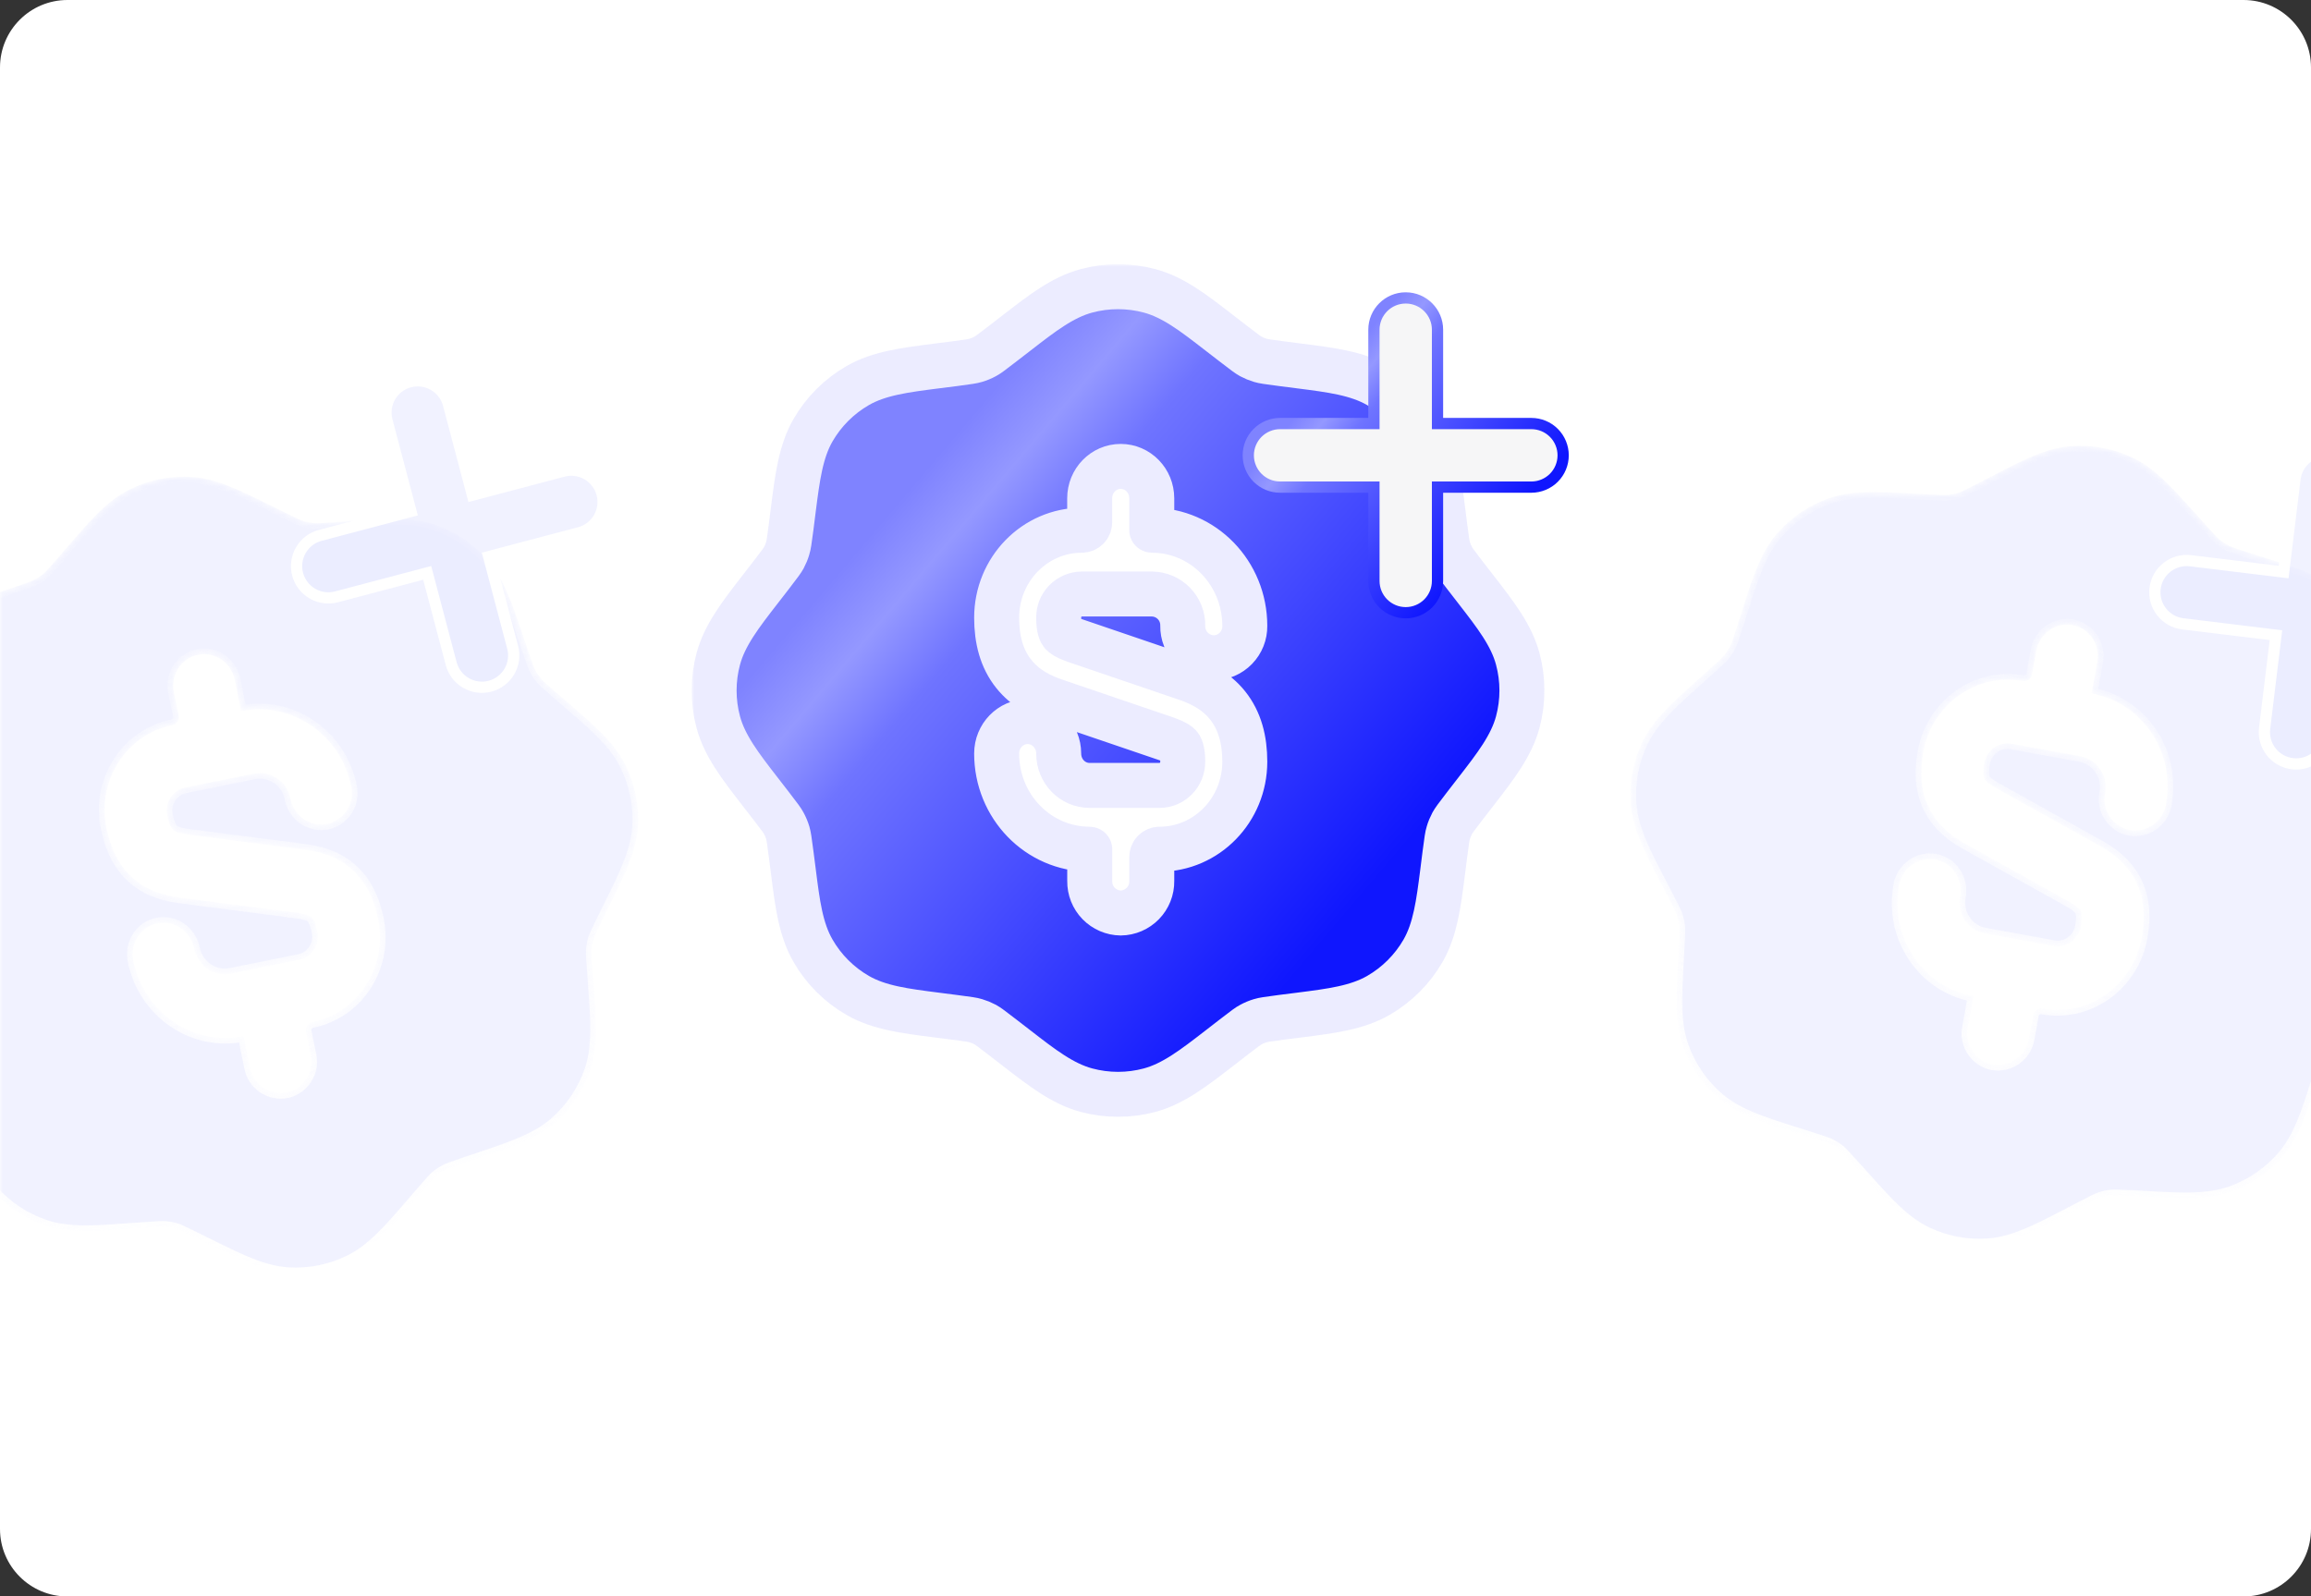 <svg width="411" height="284" viewBox="0 0 411 284" fill="none" xmlns="http://www.w3.org/2000/svg">
<rect x="0" y="0" width="411" height="284" fill="#333333" stroke="none"/>
<g clip-path="url(#clip0_77_1692)">
<path d="M0 12C0 5.373 5.373 0 12 0H399C405.627 0 411 5.373 411 12V272C411 278.627 405.627 284 399 284H12C5.373 284 0 278.627 0 272V12Z" fill="white"/>
<mask id="path-2-outside-1_77_1692" maskUnits="userSpaceOnUse" x="123" y="47" width="152" height="152" fill="black">
<rect fill="white" x="123" y="47" width="152" height="152"/>
<path d="M204.471 51.745C200.781 50.752 196.894 50.752 193.204 51.745C188.984 52.88 185.326 55.715 180.898 59.147L178.315 61.14C176.218 62.761 175.715 63.133 175.212 63.402C174.673 63.695 174.103 63.931 173.514 64.104C172.968 64.269 172.344 64.364 169.718 64.71L166.485 65.118C160.921 65.829 156.336 66.409 152.549 68.585C149.234 70.492 146.483 73.243 144.576 76.558C142.409 80.337 141.82 84.921 141.109 90.485L140.702 93.718C140.355 96.353 140.268 96.968 140.095 97.514C139.925 98.103 139.692 98.672 139.402 99.213C139.124 99.715 138.76 100.218 137.14 102.324L135.146 104.898C131.706 109.335 128.88 112.984 127.745 117.204C126.752 120.894 126.752 124.781 127.745 128.471C128.88 132.692 131.706 136.34 135.146 140.778L137.14 143.352C138.76 145.458 139.133 145.96 139.393 146.463C139.69 147.003 139.928 147.572 140.104 148.162C140.26 148.708 140.364 149.323 140.702 151.958L141.118 155.19C141.82 160.754 142.4 165.33 144.584 169.118C146.491 172.437 149.238 175.184 152.558 177.091C156.336 179.266 160.921 179.847 166.485 180.558L169.718 180.974C172.344 181.312 172.968 181.407 173.514 181.572C174.103 181.745 174.669 181.976 175.212 182.265C175.706 182.542 176.218 182.915 178.315 184.536L180.898 186.529C185.326 189.961 188.984 192.795 193.204 193.93C196.894 194.924 200.781 194.924 204.471 193.93C208.683 192.795 212.34 189.961 216.778 186.529L219.352 184.536C221.449 182.915 221.952 182.542 222.463 182.274C223 181.979 223.564 181.745 224.153 181.572C224.699 181.407 225.323 181.312 227.949 180.965L231.182 180.558C236.754 179.847 241.33 179.266 245.118 177.091C248.433 175.184 251.184 172.433 253.091 169.118C255.258 165.339 255.847 160.754 256.558 155.19L256.965 151.958C257.312 149.323 257.398 148.708 257.572 148.162C257.742 147.573 257.975 147.003 258.265 146.463C258.542 145.96 258.906 145.458 260.527 143.352L262.52 140.778C265.961 136.34 268.786 132.692 269.922 128.471C270.915 124.781 270.915 120.894 269.922 117.204C268.795 112.984 265.961 109.335 262.52 104.898L260.527 102.324C258.906 100.218 258.534 99.715 258.274 99.213C257.977 98.673 257.739 98.104 257.563 97.514C257.407 96.968 257.303 96.353 256.965 93.718L256.558 90.485C255.847 84.921 255.258 80.345 253.091 76.558C251.184 73.243 248.433 70.492 245.118 68.585C241.33 66.409 236.754 65.829 231.182 65.118L227.949 64.702C225.323 64.364 224.699 64.269 224.153 64.104C223.567 63.933 223 63.7 222.463 63.41C221.96 63.133 221.449 62.761 219.352 61.14L216.769 59.147C212.34 55.715 208.692 52.88 204.471 51.745ZM204.835 88.648V94.307C204.835 94.317 204.843 94.325 204.852 94.325C214.004 94.325 221.38 101.934 221.38 111.346C221.401 112.829 220.832 114.26 219.798 115.325C218.765 116.389 217.351 117 215.868 117.022C215.133 117.012 214.407 116.857 213.731 116.567C213.056 116.276 212.444 115.855 211.932 115.328C211.419 114.801 211.015 114.178 210.743 113.494C210.471 112.811 210.337 112.081 210.347 111.346C210.364 110.61 210.235 109.878 209.967 109.193C209.699 108.508 209.297 107.883 208.784 107.355C208.272 106.827 207.66 106.405 206.984 106.116C206.307 105.827 205.58 105.675 204.844 105.669H192.39C191.843 105.676 191.304 105.79 190.802 106.006C190.3 106.221 189.845 106.533 189.463 106.924C189.082 107.315 188.781 107.778 188.578 108.285C188.376 108.793 188.275 109.335 188.282 109.881C188.282 111.987 188.732 112.568 188.836 112.698C189.01 112.923 189.486 113.348 191.072 113.911L211.084 120.732C213.406 121.538 216.206 122.838 218.32 125.481C220.522 128.237 221.38 131.669 221.38 135.5C221.38 144.106 214.585 151.065 206.239 151.065C205.464 151.065 204.835 151.694 204.835 152.469V156.742C204.845 157.477 204.711 158.207 204.439 158.89C204.167 159.574 203.763 160.197 203.251 160.724C202.738 161.251 202.127 161.672 201.451 161.963C200.776 162.253 200.05 162.408 199.314 162.418C197.831 162.396 196.417 161.785 195.384 160.721C194.35 159.656 193.782 158.225 193.802 156.742V151.082C193.802 151.073 193.795 151.065 193.785 151.065C184.624 151.065 177.249 143.447 177.249 134.044C177.249 130.906 179.719 128.367 182.761 128.367C185.803 128.367 188.282 130.906 188.282 134.044C188.282 137.198 190.734 139.72 193.785 139.72H206.239C208.51 139.72 210.347 137.814 210.347 135.5C210.347 133.402 209.896 132.813 209.801 132.692C209.619 132.466 209.142 132.033 207.565 131.478L187.545 124.658C185.222 123.852 182.423 122.552 180.308 119.9C178.107 117.152 177.249 113.72 177.249 109.881C177.249 101.284 184.044 94.325 192.39 94.325C193.165 94.325 193.794 93.696 193.794 92.921V88.648C193.794 85.51 196.264 82.971 199.314 82.971C202.365 82.971 204.835 85.51 204.835 88.648Z"/>
</mask>
<path d="M204.471 51.745C200.781 50.752 196.894 50.752 193.204 51.745C188.984 52.88 185.326 55.715 180.898 59.147L178.315 61.14C176.218 62.761 175.715 63.133 175.212 63.402C174.673 63.695 174.103 63.931 173.514 64.104C172.968 64.269 172.344 64.364 169.718 64.71L166.485 65.118C160.921 65.829 156.336 66.409 152.549 68.585C149.234 70.492 146.483 73.243 144.576 76.558C142.409 80.337 141.82 84.921 141.109 90.485L140.702 93.718C140.355 96.353 140.268 96.968 140.095 97.514C139.925 98.103 139.692 98.672 139.402 99.213C139.124 99.715 138.76 100.218 137.14 102.324L135.146 104.898C131.706 109.335 128.88 112.984 127.745 117.204C126.752 120.894 126.752 124.781 127.745 128.471C128.88 132.692 131.706 136.34 135.146 140.778L137.14 143.352C138.76 145.458 139.133 145.96 139.393 146.463C139.69 147.003 139.928 147.572 140.104 148.162C140.26 148.708 140.364 149.323 140.702 151.958L141.118 155.19C141.82 160.754 142.4 165.33 144.584 169.118C146.491 172.437 149.238 175.184 152.558 177.091C156.336 179.266 160.921 179.847 166.485 180.558L169.718 180.974C172.344 181.312 172.968 181.407 173.514 181.572C174.103 181.745 174.669 181.976 175.212 182.265C175.706 182.542 176.218 182.915 178.315 184.536L180.898 186.529C185.326 189.961 188.984 192.795 193.204 193.93C196.894 194.924 200.781 194.924 204.471 193.93C208.683 192.795 212.34 189.961 216.778 186.529L219.352 184.536C221.449 182.915 221.952 182.542 222.463 182.274C223 181.979 223.564 181.745 224.153 181.572C224.699 181.407 225.323 181.312 227.949 180.965L231.182 180.558C236.754 179.847 241.33 179.266 245.118 177.091C248.433 175.184 251.184 172.433 253.091 169.118C255.258 165.339 255.847 160.754 256.558 155.19L256.965 151.958C257.312 149.323 257.398 148.708 257.572 148.162C257.742 147.573 257.975 147.003 258.265 146.463C258.542 145.96 258.906 145.458 260.527 143.352L262.52 140.778C265.961 136.34 268.786 132.692 269.922 128.471C270.915 124.781 270.915 120.894 269.922 117.204C268.795 112.984 265.961 109.335 262.52 104.898L260.527 102.324C258.906 100.218 258.534 99.715 258.274 99.213C257.977 98.673 257.739 98.104 257.563 97.514C257.407 96.968 257.303 96.353 256.965 93.718L256.558 90.485C255.847 84.921 255.258 80.345 253.091 76.558C251.184 73.243 248.433 70.492 245.118 68.585C241.33 66.409 236.754 65.829 231.182 65.118L227.949 64.702C225.323 64.364 224.699 64.269 224.153 64.104C223.567 63.933 223 63.7 222.463 63.41C221.96 63.133 221.449 62.761 219.352 61.14L216.769 59.147C212.34 55.715 208.692 52.88 204.471 51.745ZM204.835 88.648V94.307C204.835 94.317 204.843 94.325 204.852 94.325C214.004 94.325 221.38 101.934 221.38 111.346C221.401 112.829 220.832 114.26 219.798 115.325C218.765 116.389 217.351 117 215.868 117.022C215.133 117.012 214.407 116.857 213.731 116.567C213.056 116.276 212.444 115.855 211.932 115.328C211.419 114.801 211.015 114.178 210.743 113.494C210.471 112.811 210.337 112.081 210.347 111.346C210.364 110.61 210.235 109.878 209.967 109.193C209.699 108.508 209.297 107.883 208.784 107.355C208.272 106.827 207.66 106.405 206.984 106.116C206.307 105.827 205.58 105.675 204.844 105.669H192.39C191.843 105.676 191.304 105.79 190.802 106.006C190.3 106.221 189.845 106.533 189.463 106.924C189.082 107.315 188.781 107.778 188.578 108.285C188.376 108.793 188.275 109.335 188.282 109.881C188.282 111.987 188.732 112.568 188.836 112.698C189.01 112.923 189.486 113.348 191.072 113.911L211.084 120.732C213.406 121.538 216.206 122.838 218.32 125.481C220.522 128.237 221.38 131.669 221.38 135.5C221.38 144.106 214.585 151.065 206.239 151.065C205.464 151.065 204.835 151.694 204.835 152.469V156.742C204.845 157.477 204.711 158.207 204.439 158.89C204.167 159.574 203.763 160.197 203.251 160.724C202.738 161.251 202.127 161.672 201.451 161.963C200.776 162.253 200.05 162.408 199.314 162.418C197.831 162.396 196.417 161.785 195.384 160.721C194.35 159.656 193.782 158.225 193.802 156.742V151.082C193.802 151.073 193.795 151.065 193.785 151.065C184.624 151.065 177.249 143.447 177.249 134.044C177.249 130.906 179.719 128.367 182.761 128.367C185.803 128.367 188.282 130.906 188.282 134.044C188.282 137.198 190.734 139.72 193.785 139.72H206.239C208.51 139.72 210.347 137.814 210.347 135.5C210.347 133.402 209.896 132.813 209.801 132.692C209.619 132.466 209.142 132.033 207.565 131.478L187.545 124.658C185.222 123.852 182.423 122.552 180.308 119.9C178.107 117.152 177.249 113.72 177.249 109.881C177.249 101.284 184.044 94.325 192.39 94.325C193.165 94.325 193.794 93.696 193.794 92.921V88.648C193.794 85.51 196.264 82.971 199.314 82.971C202.365 82.971 204.835 85.51 204.835 88.648Z" fill="url(#paint0_linear_77_1692)"/>
<path d="M204.471 51.745C200.781 50.752 196.894 50.752 193.204 51.745C188.984 52.88 185.326 55.715 180.898 59.147L178.315 61.14C176.218 62.761 175.715 63.133 175.212 63.402C174.673 63.695 174.103 63.931 173.514 64.104C172.968 64.269 172.344 64.364 169.718 64.71L166.485 65.118C160.921 65.829 156.336 66.409 152.549 68.585C149.234 70.492 146.483 73.243 144.576 76.558C142.409 80.337 141.82 84.921 141.109 90.485L140.702 93.718C140.355 96.353 140.268 96.968 140.095 97.514C139.925 98.103 139.692 98.672 139.402 99.213C139.124 99.715 138.76 100.218 137.14 102.324L135.146 104.898C131.706 109.335 128.88 112.984 127.745 117.204C126.752 120.894 126.752 124.781 127.745 128.471C128.88 132.692 131.706 136.34 135.146 140.778L137.14 143.352C138.76 145.458 139.133 145.96 139.393 146.463C139.69 147.003 139.928 147.572 140.104 148.162C140.26 148.708 140.364 149.323 140.702 151.958L141.118 155.19C141.82 160.754 142.4 165.33 144.584 169.118C146.491 172.437 149.238 175.184 152.558 177.091C156.336 179.266 160.921 179.847 166.485 180.558L169.718 180.974C172.344 181.312 172.968 181.407 173.514 181.572C174.103 181.745 174.669 181.976 175.212 182.265C175.706 182.542 176.218 182.915 178.315 184.536L180.898 186.529C185.326 189.961 188.984 192.795 193.204 193.93C196.894 194.924 200.781 194.924 204.471 193.93C208.683 192.795 212.34 189.961 216.778 186.529L219.352 184.536C221.449 182.915 221.952 182.542 222.463 182.274C223 181.979 223.564 181.745 224.153 181.572C224.699 181.407 225.323 181.312 227.949 180.965L231.182 180.558C236.754 179.847 241.33 179.266 245.118 177.091C248.433 175.184 251.184 172.433 253.091 169.118C255.258 165.339 255.847 160.754 256.558 155.19L256.965 151.958C257.312 149.323 257.398 148.708 257.572 148.162C257.742 147.573 257.975 147.003 258.265 146.463C258.542 145.96 258.906 145.458 260.527 143.352L262.52 140.778C265.961 136.34 268.786 132.692 269.922 128.471C270.915 124.781 270.915 120.894 269.922 117.204C268.795 112.984 265.961 109.335 262.52 104.898L260.527 102.324C258.906 100.218 258.534 99.715 258.274 99.213C257.977 98.673 257.739 98.104 257.563 97.514C257.407 96.968 257.303 96.353 256.965 93.718L256.558 90.485C255.847 84.921 255.258 80.345 253.091 76.558C251.184 73.243 248.433 70.492 245.118 68.585C241.33 66.409 236.754 65.829 231.182 65.118L227.949 64.702C225.323 64.364 224.699 64.269 224.153 64.104C223.567 63.933 223 63.7 222.463 63.41C221.96 63.133 221.449 62.761 219.352 61.14L216.769 59.147C212.34 55.715 208.692 52.88 204.471 51.745ZM204.835 88.648V94.307C204.835 94.317 204.843 94.325 204.852 94.325C214.004 94.325 221.38 101.934 221.38 111.346C221.401 112.829 220.832 114.26 219.798 115.325C218.765 116.389 217.351 117 215.868 117.022C215.133 117.012 214.407 116.857 213.731 116.567C213.056 116.276 212.444 115.855 211.932 115.328C211.419 114.801 211.015 114.178 210.743 113.494C210.471 112.811 210.337 112.081 210.347 111.346C210.364 110.61 210.235 109.878 209.967 109.193C209.699 108.508 209.297 107.883 208.784 107.355C208.272 106.827 207.66 106.405 206.984 106.116C206.307 105.827 205.58 105.675 204.844 105.669H192.39C191.843 105.676 191.304 105.79 190.802 106.006C190.3 106.221 189.845 106.533 189.463 106.924C189.082 107.315 188.781 107.778 188.578 108.285C188.376 108.793 188.275 109.335 188.282 109.881C188.282 111.987 188.732 112.568 188.836 112.698C189.01 112.923 189.486 113.348 191.072 113.911L211.084 120.732C213.406 121.538 216.206 122.838 218.32 125.481C220.522 128.237 221.38 131.669 221.38 135.5C221.38 144.106 214.585 151.065 206.239 151.065C205.464 151.065 204.835 151.694 204.835 152.469V156.742C204.845 157.477 204.711 158.207 204.439 158.89C204.167 159.574 203.763 160.197 203.251 160.724C202.738 161.251 202.127 161.672 201.451 161.963C200.776 162.253 200.05 162.408 199.314 162.418C197.831 162.396 196.417 161.785 195.384 160.721C194.35 159.656 193.782 158.225 193.802 156.742V151.082C193.802 151.073 193.795 151.065 193.785 151.065C184.624 151.065 177.249 143.447 177.249 134.044C177.249 130.906 179.719 128.367 182.761 128.367C185.803 128.367 188.282 130.906 188.282 134.044C188.282 137.198 190.734 139.72 193.785 139.72H206.239C208.51 139.72 210.347 137.814 210.347 135.5C210.347 133.402 209.896 132.813 209.801 132.692C209.619 132.466 209.142 132.033 207.565 131.478L187.545 124.658C185.222 123.852 182.423 122.552 180.308 119.9C178.107 117.152 177.249 113.72 177.249 109.881C177.249 101.284 184.044 94.325 192.39 94.325C193.165 94.325 193.794 93.696 193.794 92.921V88.648C193.794 85.51 196.264 82.971 199.314 82.971C202.365 82.971 204.835 85.51 204.835 88.648Z" stroke="#ECECFF" stroke-width="8" mask="url(#path-2-outside-1_77_1692)"/>
<mask id="path-3-inside-2_77_1692" fill="white">
<path d="M34.082 84.852C30.268 84.609 26.458 85.38 23.039 87.085C19.127 89.034 16.104 92.537 12.443 96.779L10.307 99.244C8.572 101.249 8.154 101.714 7.714 102.076C7.243 102.471 6.732 102.815 6.188 103.101C5.686 103.371 5.093 103.588 2.588 104.448L-0.5 105.488C-5.813 107.288 -10.191 108.766 -13.472 111.649C-16.343 114.175 -18.494 117.417 -19.707 121.044C-21.082 125.177 -20.75 129.788 -20.344 135.382L-20.103 138.632C-19.92 141.283 -19.883 141.903 -19.945 142.473C-19.995 143.084 -20.11 143.688 -20.288 144.275C-20.46 144.823 -20.717 145.387 -21.888 147.773L-23.332 150.691C-25.825 155.722 -27.871 159.858 -28.147 164.22C-28.389 168.034 -27.619 171.844 -25.913 175.264C-23.964 179.175 -20.472 182.192 -16.22 185.859L-13.756 187.987C-11.75 189.73 -11.285 190.149 -10.93 190.59C-10.533 191.06 -10.186 191.571 -9.897 192.114C-9.636 192.618 -9.412 193.201 -8.558 195.716L-7.51 198.802C-5.719 204.116 -4.243 208.487 -1.351 211.766C1.175 214.641 4.413 216.79 8.044 218.001C12.179 219.384 16.788 219.044 22.382 218.638L25.633 218.405C28.274 218.216 28.905 218.185 29.473 218.238C30.084 218.292 30.685 218.406 31.275 218.581C31.814 218.755 32.389 219.019 34.766 220.192L37.693 221.634C42.714 224.12 46.86 226.173 51.222 226.449C55.036 226.691 58.846 225.921 62.265 224.216C66.169 222.268 69.192 218.765 72.861 214.522L74.989 212.058C76.723 210.054 77.142 209.589 77.59 209.224C78.058 208.829 78.564 208.488 79.107 208.201C79.609 207.931 80.202 207.714 82.707 206.854L85.795 205.814C91.116 204.013 95.487 202.536 98.768 199.654C101.639 197.127 103.79 193.885 105.002 190.258C106.377 186.125 106.046 181.514 105.639 175.92L105.398 172.671C105.216 170.019 105.178 169.399 105.24 168.83C105.29 168.218 105.405 167.614 105.583 167.027C105.755 166.48 106.012 165.915 107.183 163.529L108.627 160.611C111.12 155.58 113.166 151.444 113.442 147.082C113.684 143.268 112.914 139.458 111.209 136.039C109.268 132.125 105.767 129.11 101.515 125.443L99.051 123.315C97.045 121.572 96.58 121.154 96.226 120.712C95.828 120.243 95.482 119.732 95.192 119.188C94.931 118.684 94.707 118.102 93.854 115.586L92.814 112.498C91.014 107.186 89.53 102.817 86.655 99.535C84.129 96.663 80.887 94.513 77.26 93.3C73.116 91.918 68.516 92.256 62.913 92.664L59.662 92.897C57.021 93.087 56.391 93.117 55.823 93.064C55.214 93.012 54.613 92.897 54.029 92.719C53.481 92.547 52.906 92.283 50.529 91.11L47.603 89.668C42.582 87.182 38.444 85.128 34.082 84.852ZM41.753 120.95L42.875 126.497C42.877 126.506 42.886 126.512 42.895 126.51C51.866 124.696 60.603 130.693 62.469 139.918C62.783 141.368 62.509 142.883 61.707 144.131C60.905 145.379 59.641 146.258 58.191 146.575C57.469 146.71 56.726 146.702 56.007 146.551C55.287 146.4 54.604 146.109 53.997 145.694C53.39 145.279 52.871 144.748 52.469 144.132C52.067 143.517 51.791 142.828 51.655 142.105C51.526 141.38 51.254 140.689 50.855 140.07C50.457 139.452 49.939 138.919 49.332 138.503C48.725 138.087 48.042 137.795 47.321 137.646C46.601 137.496 45.858 137.491 45.136 137.632L32.929 140.1C32.395 140.215 31.888 140.434 31.439 140.745C30.989 141.056 30.605 141.452 30.309 141.911C30.013 142.37 29.81 142.882 29.712 143.42C29.613 143.957 29.622 144.509 29.737 145.043C30.155 147.107 30.711 147.587 30.839 147.694C31.054 147.88 31.605 148.202 33.271 148.44L54.237 151.159C56.674 151.488 59.675 152.208 62.272 154.379C64.976 156.644 66.497 159.838 67.256 163.593C68.962 172.028 63.682 180.196 55.502 181.85C54.742 182.004 54.25 182.745 54.404 183.505L55.251 187.693C55.406 188.411 55.419 189.154 55.288 189.877C55.157 190.601 54.885 191.291 54.487 191.91C54.089 192.528 53.573 193.062 52.969 193.481C52.364 193.9 51.683 194.195 50.965 194.351C49.506 194.623 47.999 194.304 46.776 193.466C45.552 192.628 44.71 191.338 44.437 189.88L43.315 184.333C43.313 184.323 43.304 184.317 43.295 184.319C34.316 186.135 25.577 180.13 23.713 170.913C23.091 167.838 25.009 164.859 27.99 164.257C30.972 163.654 33.905 165.651 34.527 168.726C35.152 171.818 38.056 173.804 41.046 173.199L53.253 170.731C55.478 170.281 56.901 168.048 56.443 165.78C56.027 163.724 55.468 163.236 55.351 163.136C55.128 162.951 54.575 162.621 52.919 162.39L31.944 159.673C29.508 159.343 26.506 158.624 23.908 156.443C21.206 154.187 19.684 150.993 18.923 147.23C17.219 138.803 22.5 130.635 30.68 128.981C31.44 128.827 31.932 128.086 31.778 127.326L30.931 123.138C30.309 120.063 32.227 117.085 35.217 116.48C38.207 115.875 41.131 117.875 41.753 120.95Z"/>
</mask>
<path d="M34.082 84.852C30.268 84.609 26.458 85.38 23.039 87.085C19.127 89.034 16.104 92.537 12.443 96.779L10.307 99.244C8.572 101.249 8.154 101.714 7.714 102.076C7.243 102.471 6.732 102.815 6.188 103.101C5.686 103.371 5.093 103.588 2.588 104.448L-0.5 105.488C-5.813 107.288 -10.191 108.766 -13.472 111.649C-16.343 114.175 -18.494 117.417 -19.707 121.044C-21.082 125.177 -20.75 129.788 -20.344 135.382L-20.103 138.632C-19.92 141.283 -19.883 141.903 -19.945 142.473C-19.995 143.084 -20.11 143.688 -20.288 144.275C-20.46 144.823 -20.717 145.387 -21.888 147.773L-23.332 150.691C-25.825 155.722 -27.871 159.858 -28.147 164.22C-28.389 168.034 -27.619 171.844 -25.913 175.264C-23.964 179.175 -20.472 182.192 -16.22 185.859L-13.756 187.987C-11.75 189.73 -11.285 190.149 -10.93 190.59C-10.533 191.06 -10.186 191.571 -9.897 192.114C-9.636 192.618 -9.412 193.201 -8.558 195.716L-7.51 198.802C-5.719 204.116 -4.243 208.487 -1.351 211.766C1.175 214.641 4.413 216.79 8.044 218.001C12.179 219.384 16.788 219.044 22.382 218.638L25.633 218.405C28.274 218.216 28.905 218.185 29.473 218.238C30.084 218.292 30.685 218.406 31.275 218.581C31.814 218.755 32.389 219.019 34.766 220.192L37.693 221.634C42.714 224.12 46.86 226.173 51.222 226.449C55.036 226.691 58.846 225.921 62.265 224.216C66.169 222.268 69.192 218.765 72.861 214.522L74.989 212.058C76.723 210.054 77.142 209.589 77.59 209.224C78.058 208.829 78.564 208.488 79.107 208.201C79.609 207.931 80.202 207.714 82.707 206.854L85.795 205.814C91.116 204.013 95.487 202.536 98.768 199.654C101.639 197.127 103.79 193.885 105.002 190.258C106.377 186.125 106.046 181.514 105.639 175.92L105.398 172.671C105.216 170.019 105.178 169.399 105.24 168.83C105.29 168.218 105.405 167.614 105.583 167.027C105.755 166.48 106.012 165.915 107.183 163.529L108.627 160.611C111.12 155.58 113.166 151.444 113.442 147.082C113.684 143.268 112.914 139.458 111.209 136.039C109.268 132.125 105.767 129.11 101.515 125.443L99.051 123.315C97.045 121.572 96.58 121.154 96.226 120.712C95.828 120.243 95.482 119.732 95.192 119.188C94.931 118.684 94.707 118.102 93.854 115.586L92.814 112.498C91.014 107.186 89.53 102.817 86.655 99.535C84.129 96.663 80.887 94.513 77.26 93.3C73.116 91.918 68.516 92.256 62.913 92.664L59.662 92.897C57.021 93.087 56.391 93.117 55.823 93.064C55.214 93.012 54.613 92.897 54.029 92.719C53.481 92.547 52.906 92.283 50.529 91.11L47.603 89.668C42.582 87.182 38.444 85.128 34.082 84.852ZM41.753 120.95L42.875 126.497C42.877 126.506 42.886 126.512 42.895 126.51C51.866 124.696 60.603 130.693 62.469 139.918C62.783 141.368 62.509 142.883 61.707 144.131C60.905 145.379 59.641 146.258 58.191 146.575C57.469 146.71 56.726 146.702 56.007 146.551C55.287 146.4 54.604 146.109 53.997 145.694C53.39 145.279 52.871 144.748 52.469 144.132C52.067 143.517 51.791 142.828 51.655 142.105C51.526 141.38 51.254 140.689 50.855 140.07C50.457 139.452 49.939 138.919 49.332 138.503C48.725 138.087 48.042 137.795 47.321 137.646C46.601 137.496 45.858 137.491 45.136 137.632L32.929 140.1C32.395 140.215 31.888 140.434 31.439 140.745C30.989 141.056 30.605 141.452 30.309 141.911C30.013 142.37 29.81 142.882 29.712 143.42C29.613 143.957 29.622 144.509 29.737 145.043C30.155 147.107 30.711 147.587 30.839 147.694C31.054 147.88 31.605 148.202 33.271 148.44L54.237 151.159C56.674 151.488 59.675 152.208 62.272 154.379C64.976 156.644 66.497 159.838 67.256 163.593C68.962 172.028 63.682 180.196 55.502 181.85C54.742 182.004 54.25 182.745 54.404 183.505L55.251 187.693C55.406 188.411 55.419 189.154 55.288 189.877C55.157 190.601 54.885 191.291 54.487 191.91C54.089 192.528 53.573 193.062 52.969 193.481C52.364 193.9 51.683 194.195 50.965 194.351C49.506 194.623 47.999 194.304 46.776 193.466C45.552 192.628 44.71 191.338 44.437 189.88L43.315 184.333C43.313 184.323 43.304 184.317 43.295 184.319C34.316 186.135 25.577 180.13 23.713 170.913C23.091 167.838 25.009 164.859 27.99 164.257C30.972 163.654 33.905 165.651 34.527 168.726C35.152 171.818 38.056 173.804 41.046 173.199L53.253 170.731C55.478 170.281 56.901 168.048 56.443 165.78C56.027 163.724 55.468 163.236 55.351 163.136C55.128 162.951 54.575 162.621 52.919 162.39L31.944 159.673C29.508 159.343 26.506 158.624 23.908 156.443C21.206 154.187 19.684 150.993 18.923 147.23C17.219 138.803 22.5 130.635 30.68 128.981C31.44 128.827 31.932 128.086 31.778 127.326L30.931 123.138C30.309 120.063 32.227 117.085 35.217 116.48C38.207 115.875 41.131 117.875 41.753 120.95Z" fill="#E8E9FF" fill-opacity="0.59" stroke="url(#paint1_linear_77_1692)" stroke-width="2" mask="url(#path-3-inside-2_77_1692)"/>
<path d="M72.849 67.929C75.868 67.132 78.964 68.934 79.761 71.953L84.024 88.088L100.16 83.826C101.61 83.443 103.153 83.651 104.449 84.406C105.745 85.16 106.689 86.399 107.072 87.849C107.455 89.299 107.246 90.842 106.492 92.139C105.737 93.435 104.499 94.378 103.049 94.761L86.913 99.024L91.175 115.16C91.558 116.61 91.35 118.153 90.595 119.449C89.841 120.746 88.602 121.689 87.152 122.072C85.702 122.455 84.159 122.247 82.863 121.492C81.566 120.738 80.623 119.499 80.24 118.049L75.977 101.913L59.841 106.175C58.391 106.558 56.848 106.35 55.552 105.595C54.256 104.841 53.312 103.602 52.929 102.152C52.546 100.702 52.755 99.159 53.509 97.863C54.264 96.567 55.502 95.623 56.953 95.24L73.088 90.977L68.826 74.841C68.028 71.823 69.831 68.727 72.849 67.929Z" fill="#E8E9FF" fill-opacity="0.59" stroke="white" stroke-width="2"/>
<mask id="path-5-inside-3_77_1692" fill="white">
<path d="M379.244 81.404C375.791 79.766 371.967 79.071 368.159 79.388C363.803 79.75 359.698 81.884 354.727 84.469L351.829 85.968C349.476 87.187 348.915 87.464 348.372 87.638C347.788 87.831 347.186 87.96 346.575 88.025C346.008 88.09 345.377 88.072 342.732 87.943L339.478 87.766C333.877 87.469 329.262 87.221 325.147 88.683C321.544 89.967 318.346 92.181 315.876 95.102C313.068 98.432 311.668 102.837 309.974 108.184L308.995 111.292C308.182 113.822 307.987 114.412 307.719 114.918C307.446 115.467 307.115 115.986 306.733 116.465C306.37 116.91 305.922 117.34 303.951 119.122L301.529 121.298C297.35 125.048 293.918 128.132 292.046 132.082C290.408 135.534 289.713 139.359 290.03 143.167C290.392 147.522 292.519 151.618 295.111 156.599L296.611 159.488C297.829 161.85 298.106 162.411 298.272 162.952C298.467 163.536 298.6 164.139 298.667 164.751C298.723 165.316 298.715 165.94 298.576 168.592L298.407 171.847C298.103 177.447 297.855 182.053 299.327 186.17C300.609 189.777 302.82 192.972 305.745 195.441C309.074 198.257 313.48 199.649 318.828 201.343L321.934 202.331C324.457 203.133 325.054 203.339 325.561 203.598C326.11 203.874 326.626 204.203 327.109 204.584C327.545 204.946 327.982 205.404 329.755 207.373L331.94 209.797C335.683 213.966 338.774 217.408 342.724 219.28C346.176 220.918 350.001 221.613 353.809 221.296C358.156 220.932 362.261 218.798 367.241 216.215L370.13 214.714C372.483 213.495 373.045 213.218 373.596 213.046C374.177 212.852 374.773 212.722 375.384 212.657C375.951 212.593 376.582 212.611 379.227 212.739L382.481 212.917C388.091 213.215 392.697 213.462 396.812 211.999C400.415 210.715 403.613 208.501 406.083 205.581C408.891 202.251 410.291 197.845 411.985 192.498L412.964 189.391C413.777 186.86 413.972 186.27 414.24 185.764C414.513 185.215 414.844 184.696 415.226 184.217C415.589 183.772 416.037 183.343 418.008 181.561L420.43 179.385C424.609 175.634 428.041 172.55 429.913 168.6C431.551 165.148 432.246 161.324 431.929 157.516C431.575 153.161 429.44 149.065 426.848 144.083L425.348 141.194C424.13 138.832 423.853 138.271 423.687 137.73C423.492 137.146 423.36 136.544 423.292 135.932C423.236 135.367 423.244 134.743 423.383 132.09L423.56 128.837C423.856 123.235 424.095 118.628 422.641 114.514C421.357 110.911 419.143 107.712 416.223 105.243C412.885 102.425 408.487 101.035 403.131 99.339L400.025 98.351C397.502 97.549 396.905 97.344 396.398 97.084C395.851 96.811 395.336 96.481 394.859 96.1C394.414 95.737 393.978 95.279 392.204 93.309L390.02 90.886C386.276 86.717 383.193 83.276 379.244 81.404ZM373.001 117.776L371.988 123.344C371.986 123.354 371.993 123.363 372.002 123.365C381.007 125.002 386.902 133.808 385.218 143.068C384.973 144.531 384.158 145.837 382.95 146.7C381.743 147.562 380.243 147.91 378.779 147.667C378.058 147.525 377.371 147.243 376.759 146.836C376.146 146.429 375.62 145.906 375.21 145.295C374.8 144.685 374.514 144 374.369 143.279C374.223 142.558 374.222 141.816 374.363 141.094C374.512 140.374 374.516 139.631 374.374 138.908C374.233 138.186 373.949 137.499 373.54 136.888C373.13 136.277 372.603 135.753 371.989 135.347C371.376 134.941 370.687 134.662 369.964 134.525L357.711 132.297C357.172 132.206 356.621 132.222 356.088 132.344C355.556 132.466 355.053 132.692 354.607 133.008C354.162 133.325 353.783 133.726 353.493 134.189C353.203 134.652 353.007 135.167 352.916 135.706C352.539 137.778 352.879 138.43 352.958 138.576C353.088 138.829 353.481 139.332 354.941 140.17L373.409 150.461C375.55 151.669 378.072 153.449 379.679 156.428C381.352 159.533 381.582 163.063 380.897 166.832C379.358 175.299 371.428 180.931 363.216 179.438C362.453 179.299 361.722 179.805 361.584 180.568L360.819 184.772C360.698 185.497 360.435 186.191 360.045 186.815C359.656 187.438 359.147 187.979 358.548 188.406C357.949 188.833 357.273 189.138 356.556 189.303C355.84 189.468 355.097 189.491 354.372 189.369C352.917 189.082 351.635 188.228 350.809 186.996C349.982 185.764 349.679 184.254 349.965 182.798L350.977 177.23C350.979 177.221 350.973 177.212 350.963 177.21C341.95 175.571 336.057 166.757 337.739 157.505C338.3 154.419 341.184 152.362 344.177 152.906C347.17 153.45 349.155 156.392 348.593 159.479C348.029 162.583 349.991 165.503 352.993 166.048L365.246 168.276C367.48 168.683 369.628 167.135 370.042 164.859C370.418 162.795 370.08 162.135 370.008 161.998C369.869 161.744 369.477 161.232 368.025 160.404L349.548 150.112C347.407 148.904 344.885 147.124 343.279 144.137C341.605 141.04 341.374 137.51 342.061 133.732C343.599 125.274 351.529 119.642 359.741 121.135C360.503 121.274 361.234 120.768 361.373 120.005L362.137 115.801C362.699 112.714 365.583 110.658 368.584 111.204C371.586 111.749 373.562 114.69 373.001 117.776Z"/>
</mask>
<path d="M379.244 81.404C375.791 79.766 371.967 79.071 368.159 79.388C363.803 79.75 359.698 81.884 354.727 84.469L351.829 85.968C349.476 87.187 348.915 87.464 348.372 87.638C347.788 87.831 347.186 87.96 346.575 88.025C346.008 88.09 345.377 88.072 342.732 87.943L339.478 87.766C333.877 87.469 329.262 87.221 325.147 88.683C321.544 89.967 318.346 92.181 315.876 95.102C313.068 98.432 311.668 102.837 309.974 108.184L308.995 111.292C308.182 113.822 307.987 114.412 307.719 114.918C307.446 115.467 307.115 115.986 306.733 116.465C306.37 116.91 305.922 117.34 303.951 119.122L301.529 121.298C297.35 125.048 293.918 128.132 292.046 132.082C290.408 135.534 289.713 139.359 290.03 143.167C290.392 147.522 292.519 151.618 295.111 156.599L296.611 159.488C297.829 161.85 298.106 162.411 298.272 162.952C298.467 163.536 298.6 164.139 298.667 164.751C298.723 165.316 298.715 165.94 298.576 168.592L298.407 171.847C298.103 177.447 297.855 182.053 299.327 186.17C300.609 189.777 302.82 192.972 305.745 195.441C309.074 198.257 313.48 199.649 318.828 201.343L321.934 202.331C324.457 203.133 325.054 203.339 325.561 203.598C326.11 203.874 326.626 204.203 327.109 204.584C327.545 204.946 327.982 205.404 329.755 207.373L331.94 209.797C335.683 213.966 338.774 217.408 342.724 219.28C346.176 220.918 350.001 221.613 353.809 221.296C358.156 220.932 362.261 218.798 367.241 216.215L370.13 214.714C372.483 213.495 373.045 213.218 373.596 213.046C374.177 212.852 374.773 212.722 375.384 212.657C375.951 212.593 376.582 212.611 379.227 212.739L382.481 212.917C388.091 213.215 392.697 213.462 396.812 211.999C400.415 210.715 403.613 208.501 406.083 205.581C408.891 202.251 410.291 197.845 411.985 192.498L412.964 189.391C413.777 186.86 413.972 186.27 414.24 185.764C414.513 185.215 414.844 184.696 415.226 184.217C415.589 183.772 416.037 183.343 418.008 181.561L420.43 179.385C424.609 175.634 428.041 172.55 429.913 168.6C431.551 165.148 432.246 161.324 431.929 157.516C431.575 153.161 429.44 149.065 426.848 144.083L425.348 141.194C424.13 138.832 423.853 138.271 423.687 137.73C423.492 137.146 423.36 136.544 423.292 135.932C423.236 135.367 423.244 134.743 423.383 132.09L423.56 128.837C423.856 123.235 424.095 118.628 422.641 114.514C421.357 110.911 419.143 107.712 416.223 105.243C412.885 102.425 408.487 101.035 403.131 99.339L400.025 98.351C397.502 97.549 396.905 97.344 396.398 97.084C395.851 96.811 395.336 96.481 394.859 96.1C394.414 95.737 393.978 95.279 392.204 93.309L390.02 90.886C386.276 86.717 383.193 83.276 379.244 81.404ZM373.001 117.776L371.988 123.344C371.986 123.354 371.993 123.363 372.002 123.365C381.007 125.002 386.902 133.808 385.218 143.068C384.973 144.531 384.158 145.837 382.95 146.7C381.743 147.562 380.243 147.91 378.779 147.667C378.058 147.525 377.371 147.243 376.759 146.836C376.146 146.429 375.62 145.906 375.21 145.295C374.8 144.685 374.514 144 374.369 143.279C374.223 142.558 374.222 141.816 374.363 141.094C374.512 140.374 374.516 139.631 374.374 138.908C374.233 138.186 373.949 137.499 373.54 136.888C373.13 136.277 372.603 135.753 371.989 135.347C371.376 134.941 370.687 134.662 369.964 134.525L357.711 132.297C357.172 132.206 356.621 132.222 356.088 132.344C355.556 132.466 355.053 132.692 354.607 133.008C354.162 133.325 353.783 133.726 353.493 134.189C353.203 134.652 353.007 135.167 352.916 135.706C352.539 137.778 352.879 138.43 352.958 138.576C353.088 138.829 353.481 139.332 354.941 140.17L373.409 150.461C375.55 151.669 378.072 153.449 379.679 156.428C381.352 159.533 381.582 163.063 380.897 166.832C379.358 175.299 371.428 180.931 363.216 179.438C362.453 179.299 361.722 179.805 361.584 180.568L360.819 184.772C360.698 185.497 360.435 186.191 360.045 186.815C359.656 187.438 359.147 187.979 358.548 188.406C357.949 188.833 357.273 189.138 356.556 189.303C355.84 189.468 355.097 189.491 354.372 189.369C352.917 189.082 351.635 188.228 350.809 186.996C349.982 185.764 349.679 184.254 349.965 182.798L350.977 177.23C350.979 177.221 350.973 177.212 350.963 177.21C341.95 175.571 336.057 166.757 337.739 157.505C338.3 154.419 341.184 152.362 344.177 152.906C347.17 153.45 349.155 156.392 348.593 159.479C348.029 162.583 349.991 165.503 352.993 166.048L365.246 168.276C367.48 168.683 369.628 167.135 370.042 164.859C370.418 162.795 370.08 162.135 370.008 161.998C369.869 161.744 369.477 161.232 368.025 160.404L349.548 150.112C347.407 148.904 344.885 147.124 343.279 144.137C341.605 141.04 341.374 137.51 342.061 133.732C343.599 125.274 351.529 119.642 359.741 121.135C360.503 121.274 361.234 120.768 361.373 120.005L362.137 115.801C362.699 112.714 365.583 110.658 368.584 111.204C371.586 111.749 373.562 114.69 373.001 117.776Z" fill="#E8E9FF" fill-opacity="0.59" stroke="url(#paint2_linear_77_1692)" stroke-width="2" mask="url(#path-5-inside-3_77_1692)"/>
<path d="M414.448 80.27C417.547 80.647 419.756 83.468 419.378 86.567L417.362 103.134L433.929 105.151C435.418 105.332 436.774 106.097 437.699 107.278C438.623 108.459 439.041 109.959 438.859 111.448C438.678 112.937 437.913 114.293 436.732 115.217C435.551 116.142 434.051 116.559 432.562 116.378L415.995 114.362L413.979 130.929C413.797 132.418 413.032 133.774 411.851 134.698C410.67 135.623 409.17 136.041 407.681 135.859C406.193 135.678 404.837 134.913 403.912 133.732C402.987 132.551 402.57 131.051 402.751 129.562L404.767 112.995L388.2 110.979C386.711 110.797 385.355 110.032 384.431 108.851C383.506 107.67 383.089 106.17 383.27 104.681C383.451 103.193 384.216 101.836 385.397 100.912C386.578 99.987 388.078 99.57 389.567 99.751L406.134 101.767L408.151 85.2C408.528 82.101 411.349 79.892 414.448 80.27Z" fill="#E8E9FF" fill-opacity="0.59" stroke="white" stroke-width="2"/>
<path d="M250 53C253.122 53 255.655 55.533 255.655 58.655V75.345H272.345C273.845 75.345 275.283 75.941 276.344 77.001C277.404 78.061 278 79.5 278 81C278 82.5 277.404 83.939 276.344 84.999C275.283 86.059 273.845 86.655 272.345 86.655H255.655V103.345C255.655 104.845 255.06 106.283 253.999 107.344C252.938 108.404 251.5 109 250 109C248.5 109 247.062 108.404 246.001 107.344C244.94 106.283 244.345 104.845 244.345 103.345V86.655H227.655C226.155 86.655 224.717 86.059 223.656 84.999C222.596 83.939 222 82.5 222 81C222 79.5 222.596 78.061 223.656 77.001C224.717 75.941 226.155 75.345 227.655 75.345H244.345V58.655C244.345 55.533 246.878 53 250 53Z" fill="#F6F6F7" stroke="url(#paint3_linear_77_1692)" stroke-width="2"/>
</g>
<defs>
<linearGradient id="paint0_linear_77_1692" x1="132.586" y1="94.246" x2="228.509" y2="175.672" gradientUnits="userSpaceOnUse">
<stop offset="0.139" stop-color="#7F83FF"/>
<stop offset="0.23" stop-color="#9498FF"/>
<stop offset="0.339" stop-color="#6F74FF"/>
<stop offset="1" stop-color="#0F16FE"/>
</linearGradient>
<linearGradient id="paint1_linear_77_1692" x1="28.408" y1="85.239" x2="56.887" y2="226.063" gradientUnits="userSpaceOnUse">
<stop stop-color="white" stop-opacity="0.03"/>
<stop offset="1" stop-color="white"/>
</linearGradient>
<linearGradient id="paint2_linear_77_1692" x1="373.83" y1="79.662" x2="348.129" y2="221.02" gradientUnits="userSpaceOnUse">
<stop stop-color="white" stop-opacity="0.03"/>
<stop offset="1" stop-color="white"/>
</linearGradient>
<linearGradient id="paint3_linear_77_1692" x1="225.099" y1="70.254" x2="261.152" y2="100.86" gradientUnits="userSpaceOnUse">
<stop offset="0.139" stop-color="#7F83FF"/>
<stop offset="0.23" stop-color="#9498FF"/>
<stop offset="0.339" stop-color="#6F74FF"/>
<stop offset="1" stop-color="#0F16FE"/>
</linearGradient>
<clipPath id="clip0_77_1692">
<rect width="411" height="284" fill="white"/>
</clipPath>
</defs>
</svg>
